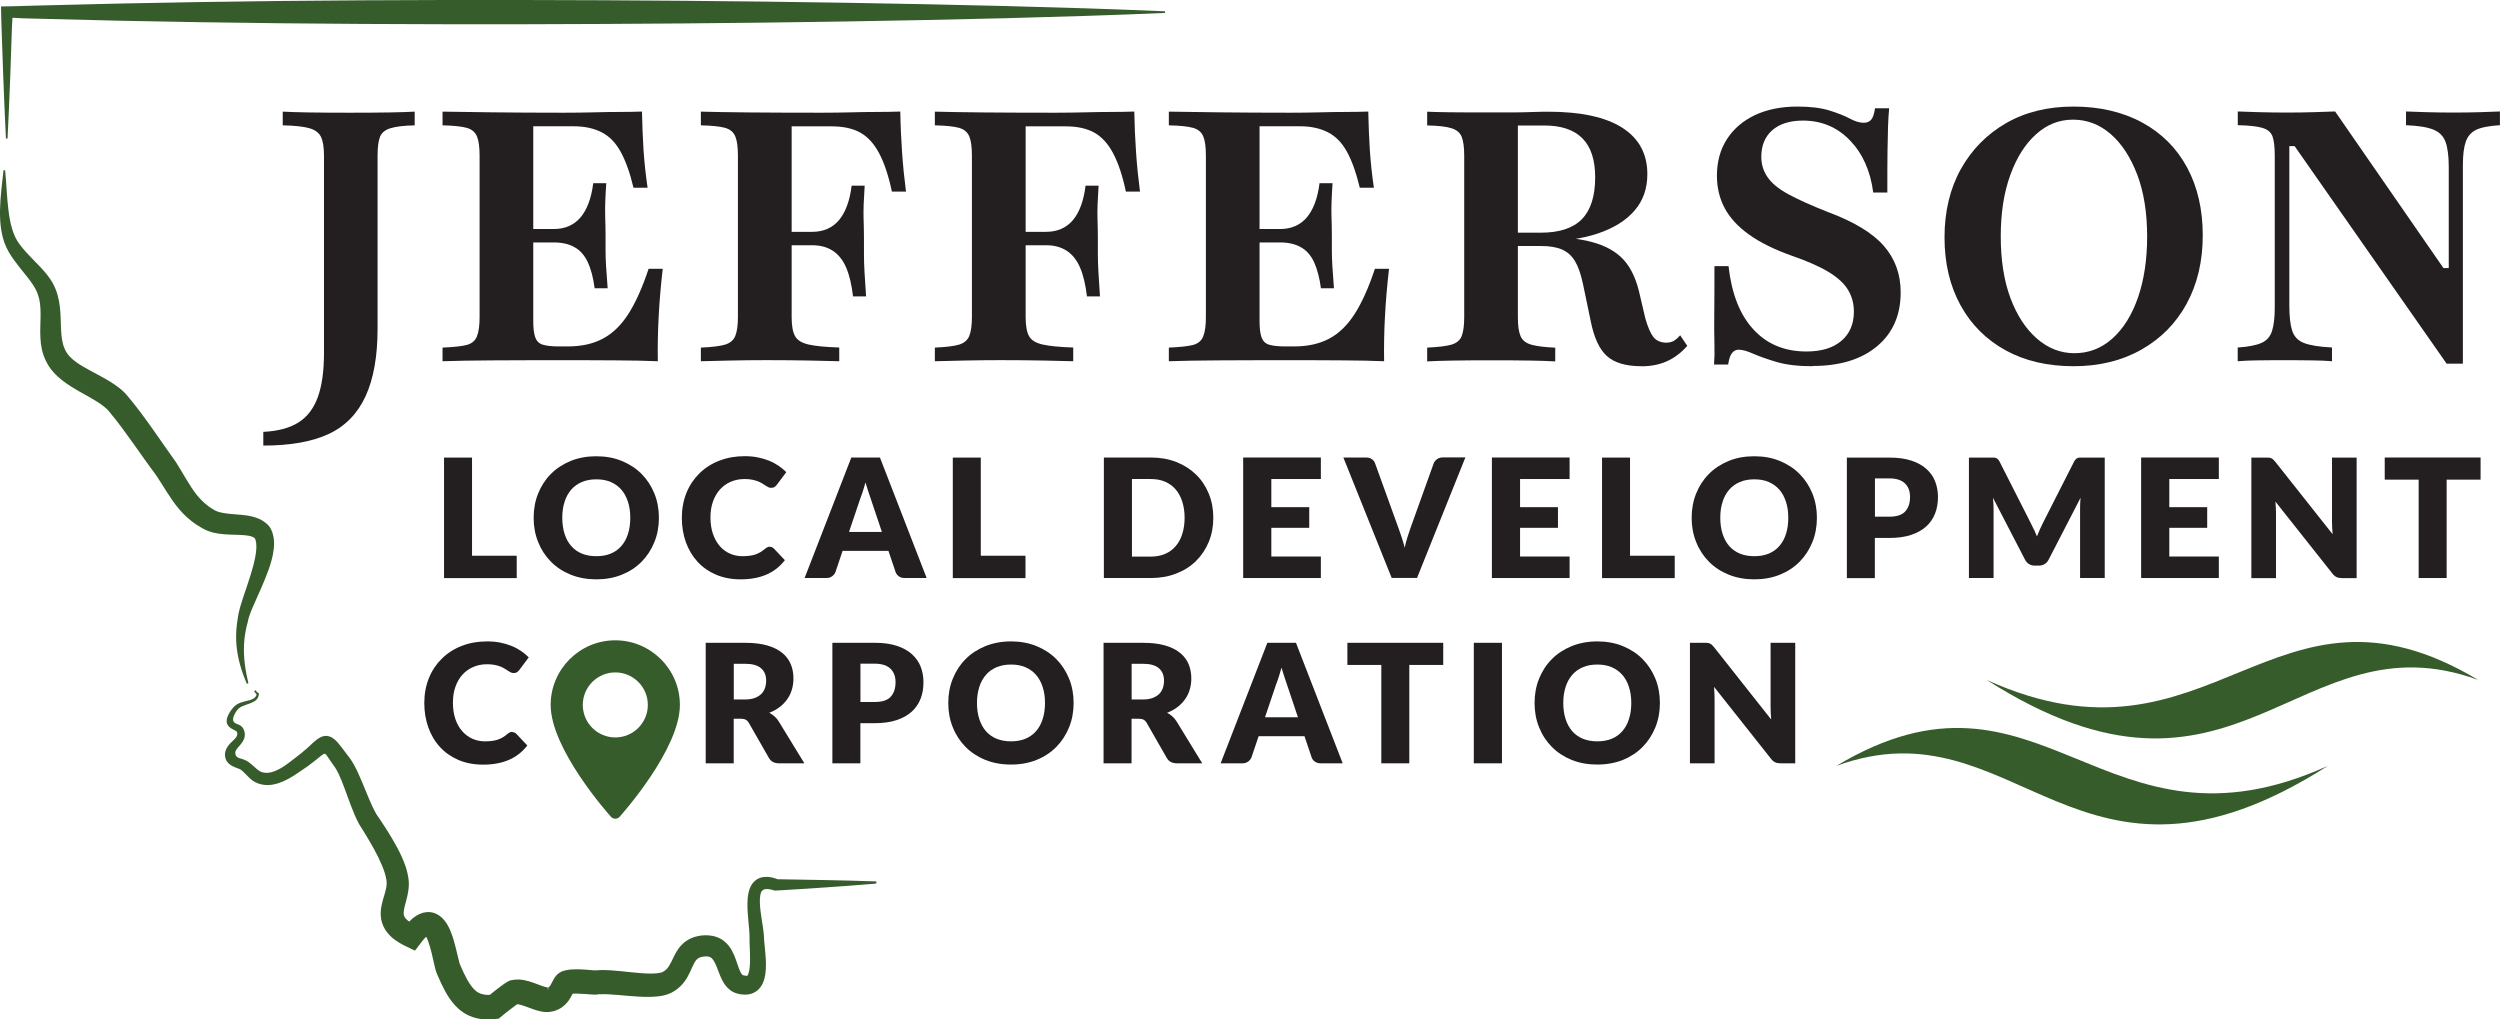 <svg width="233" height="95" viewBox="0 0 233 95" fill="none" xmlns="http://www.w3.org/2000/svg">
<g clip-path="url(#clip0_2023_45)">
<path d="M24.541 41.528V40.249C25.9 40.184 26.991 39.893 27.812 39.377C28.633 38.862 29.237 38.07 29.622 37.009C30.007 35.948 30.196 34.568 30.196 32.882V14.509C30.196 13.739 30.102 13.157 29.92 12.765C29.731 12.373 29.368 12.097 28.815 11.944C28.27 11.791 27.441 11.704 26.351 11.682V10.404C27.492 10.469 29.564 10.505 32.566 10.505C35.568 10.505 37.531 10.469 38.65 10.404V11.682C37.662 11.704 36.92 11.791 36.411 11.944C35.91 12.097 35.575 12.358 35.423 12.736C35.27 13.107 35.19 13.702 35.19 14.509V30.616C35.19 33.202 34.819 35.302 34.071 36.929C33.322 38.549 32.181 39.726 30.633 40.446C29.084 41.172 27.049 41.528 24.534 41.528H24.541Z" fill="#231F20"/>
<path d="M41.245 33.674V32.396C42.278 32.352 43.026 32.272 43.499 32.149C43.971 32.025 44.291 31.756 44.451 31.342C44.618 30.928 44.698 30.332 44.698 29.569V14.516C44.698 13.702 44.618 13.099 44.451 12.707C44.284 12.315 43.971 12.046 43.499 11.915C43.026 11.784 42.278 11.704 41.245 11.682V10.404C42.43 10.425 43.979 10.447 45.883 10.469C47.788 10.491 50.027 10.505 52.593 10.505C53.581 10.505 54.505 10.491 55.37 10.469C56.235 10.447 57.041 10.433 57.79 10.433C58.539 10.433 59.215 10.418 59.833 10.396C59.855 11.624 59.906 12.823 59.978 13.993C60.058 15.162 60.182 16.332 60.356 17.495H59.041C58.713 16.114 58.314 14.995 57.841 14.138C57.369 13.281 56.773 12.678 56.046 12.315C55.319 11.951 54.468 11.77 53.48 11.77H49.7V29.918C49.7 30.579 49.758 31.081 49.881 31.429C50.005 31.778 50.23 32.011 50.572 32.12C50.913 32.228 51.422 32.287 52.098 32.287H52.92C54.192 32.287 55.282 32.047 56.191 31.56C57.1 31.081 57.899 30.303 58.575 29.242C59.251 28.182 59.877 26.78 60.451 25.05H61.767C61.592 26.583 61.461 28.066 61.389 29.489C61.309 30.913 61.287 32.308 61.309 33.667C60.211 33.623 58.946 33.594 57.507 33.587C56.067 33.572 54.366 33.572 52.389 33.572C49.91 33.572 47.73 33.572 45.847 33.587C43.964 33.602 42.423 33.623 41.245 33.667V33.674ZM48.682 22.595V21.345H54.635V22.595H48.682ZM55.42 26.867C55.29 25.879 55.079 25.072 54.781 24.433C54.483 23.801 54.076 23.329 53.545 23.038C53.022 22.74 52.375 22.595 51.604 22.595V21.345C52.658 21.345 53.487 20.982 54.105 20.263C54.715 19.536 55.115 18.475 55.29 17.073H56.504C56.416 18.366 56.38 19.362 56.402 20.067C56.424 20.771 56.438 21.403 56.438 21.97V23.321C56.438 23.779 56.453 24.288 56.489 24.847C56.525 25.406 56.569 26.082 56.634 26.867H55.42Z" fill="#231F20"/>
<path d="M65.321 33.674V32.396C66.353 32.352 67.102 32.258 67.575 32.12C68.047 31.974 68.367 31.705 68.527 31.313C68.687 30.921 68.774 30.34 68.774 29.569V14.516C68.774 13.702 68.694 13.099 68.527 12.707C68.36 12.315 68.047 12.046 67.575 11.915C67.102 11.784 66.353 11.704 65.321 11.682V10.404C67.647 10.469 71.384 10.505 76.537 10.505C77.548 10.505 78.486 10.491 79.351 10.469C80.216 10.447 81.03 10.433 81.8 10.433C82.571 10.433 83.269 10.418 83.909 10.396C83.93 11.711 83.989 12.99 84.076 14.24C84.163 15.489 84.287 16.695 84.439 17.858H83.123C82.818 16.39 82.418 15.199 81.939 14.291C81.459 13.383 80.863 12.736 80.165 12.351C79.46 11.966 78.587 11.777 77.533 11.777H73.782V29.562C73.782 30.354 73.884 30.935 74.095 31.32C74.306 31.705 74.728 31.967 75.374 32.112C76.021 32.258 76.966 32.345 78.217 32.388V33.667C77.533 33.645 76.61 33.623 75.44 33.602C74.269 33.58 72.925 33.565 71.413 33.565C70.25 33.565 69.145 33.58 68.091 33.602C67.037 33.623 66.121 33.645 65.328 33.667L65.321 33.674ZM72.757 22.856V21.607H79.009V22.856H72.757ZM79.503 27.622C79.373 26.525 79.162 25.632 78.864 24.942C78.566 24.251 78.159 23.728 77.628 23.379C77.105 23.031 76.458 22.856 75.687 22.856V21.607C76.741 21.607 77.57 21.244 78.188 20.524C78.798 19.798 79.198 18.73 79.373 17.306H80.587C80.499 18.621 80.463 19.623 80.485 20.314C80.507 21.004 80.521 21.643 80.521 22.239V23.699C80.521 24.171 80.536 24.716 80.572 25.341C80.608 25.966 80.652 26.729 80.717 27.622H79.503Z" fill="#231F20"/>
<path d="M87.129 33.674V32.396C88.161 32.352 88.91 32.258 89.382 32.12C89.855 31.974 90.174 31.705 90.335 31.313C90.494 30.921 90.582 30.34 90.582 29.569V14.516C90.582 13.702 90.502 13.099 90.335 12.707C90.167 12.315 89.855 12.046 89.382 11.915C88.91 11.784 88.161 11.704 87.129 11.682V10.404C89.455 10.469 93.191 10.505 98.345 10.505C99.356 10.505 100.293 10.491 101.158 10.469C102.023 10.447 102.838 10.433 103.608 10.433C104.379 10.433 105.076 10.418 105.716 10.396C105.738 11.711 105.796 12.99 105.883 14.24C105.971 15.489 106.094 16.695 106.247 17.858H104.931C104.626 16.39 104.226 15.199 103.746 14.291C103.266 13.383 102.67 12.736 101.972 12.351C101.267 11.966 100.395 11.777 99.341 11.777H95.59V29.562C95.59 30.354 95.692 30.935 95.903 31.32C96.114 31.705 96.535 31.967 97.182 32.112C97.829 32.258 98.774 32.345 100.024 32.388V33.667C99.341 33.645 98.418 33.623 97.248 33.602C96.077 33.58 94.732 33.565 93.22 33.565C92.057 33.565 90.952 33.58 89.898 33.602C88.844 33.623 87.928 33.645 87.136 33.667L87.129 33.674ZM94.565 22.856V21.607H100.817V22.856H94.565ZM101.304 27.622C101.173 26.525 100.962 25.632 100.664 24.942C100.366 24.251 99.959 23.728 99.428 23.379C98.905 23.031 98.258 22.856 97.487 22.856V21.607C98.541 21.607 99.37 21.244 99.988 20.524C100.599 19.798 100.998 18.73 101.173 17.306H102.387C102.3 18.621 102.263 19.623 102.285 20.314C102.307 21.004 102.321 21.643 102.321 22.239V23.699C102.321 24.171 102.336 24.716 102.372 25.341C102.409 25.966 102.452 26.729 102.518 27.622H101.304Z" fill="#231F20"/>
<path d="M108.936 33.674V32.396C109.969 32.352 110.717 32.272 111.19 32.149C111.662 32.025 111.982 31.756 112.142 31.342C112.309 30.928 112.389 30.332 112.389 29.569V14.516C112.389 13.702 112.309 13.099 112.142 12.707C111.975 12.315 111.662 12.046 111.19 11.915C110.717 11.784 109.969 11.704 108.936 11.682V10.404C110.121 10.425 111.67 10.447 113.574 10.469C115.479 10.491 117.718 10.505 120.284 10.505C121.272 10.505 122.195 10.491 123.06 10.469C123.925 10.447 124.732 10.433 125.481 10.433C126.23 10.433 126.906 10.418 127.524 10.396C127.546 11.624 127.596 12.823 127.669 13.993C127.749 15.162 127.873 16.332 128.047 17.495H126.731C126.404 16.114 126.004 14.995 125.532 14.138C125.059 13.281 124.463 12.678 123.736 12.315C123.01 11.951 122.159 11.77 121.17 11.77H117.39V29.918C117.39 30.579 117.449 31.081 117.572 31.429C117.696 31.778 117.921 32.011 118.263 32.12C118.604 32.228 119.113 32.287 119.789 32.287H120.611C121.883 32.287 122.973 32.047 123.882 31.56C124.791 31.081 125.59 30.303 126.266 29.242C126.942 28.182 127.567 26.78 128.142 25.05H129.457C129.283 26.583 129.152 28.066 129.079 29.489C128.999 30.913 128.978 32.308 128.999 33.667C127.902 33.623 126.637 33.594 125.198 33.587C123.758 33.572 122.057 33.572 120.08 33.572C117.601 33.572 115.421 33.572 113.538 33.587C111.655 33.602 110.114 33.623 108.936 33.667V33.674ZM116.373 22.595V21.345H122.326V22.595H116.373ZM123.111 26.867C122.981 25.879 122.762 25.072 122.472 24.433C122.174 23.801 121.767 23.329 121.236 23.038C120.713 22.74 120.066 22.595 119.295 22.595V21.345C120.349 21.345 121.178 20.982 121.796 20.263C122.406 19.536 122.806 18.475 122.98 17.073H124.194C124.107 18.366 124.071 19.362 124.093 20.067C124.115 20.771 124.129 21.403 124.129 21.97V23.321C124.129 23.779 124.144 24.288 124.18 24.847C124.216 25.406 124.26 26.082 124.325 26.867H123.111Z" fill="#231F20"/>
<path d="M133.012 33.674V32.396C134.044 32.352 134.8 32.258 135.28 32.12C135.76 31.974 136.08 31.706 136.232 31.313C136.385 30.921 136.465 30.34 136.465 29.57V14.516C136.465 13.724 136.385 13.143 136.232 12.758C136.08 12.373 135.76 12.104 135.28 11.951C134.8 11.799 134.044 11.712 133.012 11.69V10.411C133.405 10.433 134.081 10.447 135.033 10.462C135.985 10.476 137.112 10.476 138.406 10.476H140.427C141.03 10.476 141.568 10.476 142.04 10.462C142.513 10.455 142.934 10.44 143.305 10.426C143.676 10.411 144.01 10.411 144.294 10.411C147.34 10.411 149.644 10.912 151.2 11.908C152.755 12.903 153.533 14.349 153.533 16.231C153.533 17.567 153.14 18.694 152.348 19.616C151.556 20.539 150.422 21.251 148.946 21.752C147.463 22.253 145.682 22.508 143.603 22.508H139.227V21.687H143.603C145.333 21.687 146.613 21.265 147.434 20.423C148.256 19.58 148.67 18.279 148.67 16.528C148.67 14.908 148.277 13.695 147.485 12.896C146.693 12.097 145.508 11.697 143.93 11.697H141.466V29.577C141.466 30.347 141.546 30.928 141.713 31.32C141.88 31.713 142.215 31.982 142.731 32.127C143.247 32.272 143.989 32.359 144.948 32.403V33.682C143.872 33.616 141.91 33.58 139.06 33.58C136.21 33.58 134.102 33.616 133.005 33.682L133.012 33.674ZM152.981 34.132C151.534 34.132 150.458 33.812 149.76 33.18C149.055 32.548 148.554 31.451 148.248 29.896L147.521 26.409C147.325 25.508 147.078 24.818 146.78 24.324C146.482 23.83 146.082 23.474 145.58 23.256C145.079 23.038 144.432 22.929 143.64 22.929H139.496V22.043H143.276C145.428 22.043 147.136 22.217 148.408 22.566C149.68 22.915 150.662 23.474 151.352 24.244C152.043 25.014 152.544 26.119 152.85 27.564L153.344 29.671C153.584 30.507 153.838 31.088 154.1 31.415C154.362 31.742 154.747 31.916 155.249 31.938C155.532 31.938 155.772 31.887 155.954 31.793C156.143 31.691 156.353 31.517 156.593 31.248L157.255 32.236C156.666 32.897 156.019 33.377 155.328 33.682C154.638 33.987 153.853 34.139 152.981 34.139V34.132Z" fill="#231F20"/>
<path d="M168.929 34.132C167.592 34.132 166.479 34.001 165.593 33.74C164.706 33.478 163.979 33.217 163.405 32.97C162.838 32.715 162.387 32.592 162.053 32.592C161.791 32.592 161.573 32.701 161.413 32.919C161.246 33.137 161.137 33.486 161.064 33.972H159.748C159.792 33.406 159.806 32.759 159.785 32.032C159.763 31.306 159.755 30.369 159.77 29.206C159.785 28.044 159.785 26.576 159.785 24.803H161.1C161.384 27.368 162.154 29.337 163.419 30.703C164.677 32.076 166.327 32.759 168.369 32.759C169.751 32.759 170.834 32.432 171.612 31.771C172.389 31.11 172.782 30.202 172.782 29.039C172.782 28.291 172.6 27.622 172.237 27.019C171.873 26.416 171.27 25.857 170.412 25.341C169.554 24.825 168.428 24.331 167.025 23.845C165.36 23.256 164.015 22.588 162.998 21.854C161.98 21.12 161.224 20.306 160.744 19.405C160.264 18.505 160.017 17.502 160.017 16.383C160.017 15.068 160.33 13.928 160.955 12.961C161.58 11.995 162.452 11.254 163.572 10.723C164.691 10.2 166.007 9.932 167.519 9.932C168.726 9.932 169.714 10.055 170.492 10.295C171.27 10.535 171.91 10.789 172.397 11.05C172.891 11.312 173.32 11.443 173.698 11.443C174.003 11.443 174.243 11.341 174.403 11.145C174.563 10.949 174.679 10.6 174.752 10.091H176.068C176.024 10.571 175.988 11.13 175.966 11.748C175.944 12.373 175.929 13.172 175.915 14.146C175.9 15.119 175.9 16.383 175.9 17.945H174.585C174.323 15.925 173.596 14.305 172.411 13.078C171.226 11.85 169.765 11.239 168.035 11.239C166.807 11.239 165.854 11.544 165.171 12.14C164.488 12.743 164.153 13.572 164.153 14.625C164.153 15.308 164.342 15.933 164.728 16.499C165.113 17.066 165.753 17.604 166.654 18.09C167.555 18.584 168.784 19.137 170.339 19.754C172.775 20.655 174.519 21.709 175.566 22.907C176.62 24.113 177.143 25.559 177.143 27.245C177.143 29.373 176.409 31.044 174.941 32.272C173.472 33.5 171.466 34.11 168.922 34.11L168.929 34.132Z" fill="#231F20"/>
<path d="M193.267 34.132C190.831 34.132 188.716 33.638 186.921 32.65C185.125 31.662 183.722 30.267 182.726 28.458C181.73 26.649 181.229 24.542 181.229 22.13C181.229 19.718 181.738 17.575 182.755 15.751C183.773 13.935 185.176 12.511 186.964 11.479C188.752 10.447 190.853 9.932 193.259 9.932C195.665 9.932 197.817 10.426 199.642 11.414C201.459 12.402 202.862 13.797 203.836 15.606C204.81 17.415 205.297 19.522 205.297 21.934C205.297 24.346 204.795 26.467 203.8 28.298C202.804 30.129 201.393 31.56 199.576 32.585C197.759 33.616 195.651 34.132 193.259 34.132H193.267ZM193.339 32.919C194.677 32.919 195.854 32.461 196.872 31.553C197.89 30.645 198.689 29.373 199.256 27.739C199.823 26.104 200.114 24.208 200.114 22.035C200.114 19.863 199.809 17.902 199.191 16.281C198.573 14.661 197.752 13.397 196.727 12.504C195.694 11.603 194.524 11.152 193.208 11.152C191.893 11.152 190.766 11.61 189.755 12.518C188.745 13.426 187.945 14.69 187.357 16.318C186.768 17.938 186.47 19.849 186.47 22.035C186.47 24.222 186.768 26.162 187.371 27.775C187.975 29.388 188.796 30.645 189.835 31.553C190.875 32.461 192.045 32.919 193.339 32.919Z" fill="#231F20"/>
<path d="M228.035 33.907L213.86 13.622H213.366V28.48C213.366 29.489 213.453 30.267 213.628 30.812C213.802 31.357 214.165 31.742 214.711 31.96C215.256 32.178 216.135 32.323 217.342 32.388V33.667C216.862 33.623 216.215 33.594 215.416 33.587C214.616 33.572 213.766 33.572 212.864 33.572C211.963 33.572 211.105 33.572 210.349 33.587C209.593 33.602 208.997 33.623 208.554 33.667V32.388C209.542 32.323 210.284 32.178 210.771 31.96C211.265 31.742 211.592 31.364 211.759 30.826C211.927 30.289 212.007 29.562 212.007 28.639V14.501C212.007 13.688 211.934 13.092 211.796 12.707C211.65 12.322 211.338 12.06 210.843 11.915C210.349 11.77 209.586 11.69 208.561 11.668V10.389C209.041 10.411 209.695 10.433 210.516 10.454C211.338 10.476 212.225 10.491 213.162 10.491C214.042 10.491 214.863 10.476 215.627 10.454C216.397 10.433 217.066 10.411 217.633 10.389L227.73 24.985H228.224V15.584C228.224 14.552 228.122 13.768 227.926 13.23C227.73 12.692 227.352 12.307 226.792 12.082C226.232 11.85 225.382 11.719 224.241 11.668V10.389C224.699 10.411 225.331 10.433 226.131 10.454C226.93 10.476 227.781 10.491 228.682 10.491C229.583 10.491 230.412 10.476 231.168 10.454C231.924 10.433 232.535 10.411 232.993 10.389V11.668C231.961 11.733 231.219 11.879 230.754 12.111C230.296 12.344 229.976 12.714 229.802 13.23C229.627 13.746 229.54 14.472 229.54 15.417V33.892H228.028L228.035 33.907Z" fill="#231F20"/>
<path d="M43.993 51.794H48.158V53.879H41.384V42.647H43.993V51.801V51.794Z" fill="#231F20"/>
<path d="M61.41 48.256C61.41 49.069 61.272 49.825 60.989 50.522C60.705 51.22 60.313 51.83 59.804 52.346C59.295 52.862 58.684 53.269 57.965 53.559C57.245 53.85 56.453 53.995 55.58 53.995C54.708 53.995 53.908 53.85 53.189 53.559C52.469 53.269 51.851 52.862 51.342 52.346C50.834 51.83 50.434 51.22 50.157 50.522C49.874 49.825 49.736 49.069 49.736 48.256C49.736 47.442 49.874 46.686 50.157 45.989C50.441 45.291 50.834 44.681 51.342 44.173C51.851 43.657 52.469 43.257 53.189 42.959C53.908 42.669 54.708 42.523 55.58 42.523C56.453 42.523 57.252 42.669 57.965 42.967C58.684 43.264 59.295 43.664 59.804 44.18C60.313 44.696 60.705 45.299 60.989 45.996C61.272 46.694 61.41 47.449 61.41 48.256ZM58.742 48.256C58.742 47.703 58.67 47.202 58.524 46.759C58.379 46.316 58.175 45.938 57.907 45.633C57.638 45.328 57.303 45.088 56.918 44.921C56.533 44.754 56.082 44.674 55.58 44.674C55.079 44.674 54.628 44.754 54.236 44.921C53.843 45.088 53.509 45.321 53.24 45.633C52.971 45.945 52.76 46.316 52.622 46.759C52.476 47.202 52.404 47.703 52.404 48.256C52.404 48.808 52.476 49.316 52.622 49.767C52.767 50.217 52.971 50.588 53.24 50.893C53.509 51.198 53.843 51.438 54.236 51.598C54.628 51.758 55.079 51.837 55.58 51.837C56.082 51.837 56.525 51.758 56.918 51.598C57.31 51.438 57.638 51.198 57.907 50.893C58.175 50.588 58.386 50.21 58.524 49.767C58.67 49.324 58.742 48.822 58.742 48.256Z" fill="#231F20"/>
<path d="M71.762 50.966C71.82 50.966 71.885 50.98 71.943 51.002C72.001 51.024 72.067 51.067 72.118 51.118L73.15 52.208C72.699 52.796 72.132 53.247 71.449 53.545C70.766 53.843 69.959 53.995 69.028 53.995C68.178 53.995 67.407 53.85 66.731 53.559C66.055 53.269 65.481 52.869 65.009 52.353C64.536 51.837 64.18 51.234 63.925 50.537C63.671 49.832 63.547 49.077 63.547 48.248C63.547 47.42 63.693 46.643 63.976 45.938C64.26 45.233 64.667 44.63 65.183 44.122C65.699 43.613 66.317 43.214 67.037 42.938C67.756 42.654 68.549 42.516 69.421 42.516C69.843 42.516 70.242 42.552 70.613 42.625C70.984 42.698 71.333 42.8 71.66 42.93C71.987 43.061 72.285 43.221 72.554 43.403C72.823 43.584 73.07 43.788 73.281 44.005L72.401 45.182C72.343 45.255 72.278 45.321 72.198 45.379C72.118 45.437 72.016 45.466 71.871 45.466C71.776 45.466 71.689 45.444 71.609 45.408C71.529 45.364 71.442 45.313 71.347 45.255C71.253 45.197 71.151 45.132 71.042 45.059C70.933 44.986 70.802 44.928 70.65 44.863C70.497 44.805 70.322 44.754 70.119 44.71C69.915 44.667 69.675 44.645 69.406 44.645C68.934 44.645 68.498 44.732 68.112 44.899C67.72 45.066 67.386 45.306 67.102 45.618C66.819 45.931 66.6 46.309 66.448 46.745C66.288 47.188 66.215 47.682 66.215 48.234C66.215 48.786 66.295 49.324 66.448 49.767C66.608 50.217 66.819 50.588 67.088 50.9C67.356 51.213 67.669 51.438 68.032 51.598C68.396 51.758 68.781 51.837 69.188 51.837C69.428 51.837 69.639 51.823 69.835 51.801C70.032 51.779 70.213 51.736 70.38 51.685C70.548 51.627 70.708 51.554 70.86 51.467C71.013 51.38 71.166 51.263 71.318 51.133C71.384 51.082 71.449 51.038 71.522 51.002C71.594 50.966 71.667 50.951 71.747 50.951L71.762 50.966Z" fill="#231F20"/>
<path d="M86.351 53.872H84.33C84.105 53.872 83.916 53.821 83.77 53.712C83.625 53.603 83.523 53.472 83.465 53.305L82.804 51.343H78.529L77.868 53.305C77.817 53.45 77.715 53.581 77.57 53.697C77.417 53.814 77.235 53.872 77.025 53.872H74.989L79.343 42.64H82.011L86.365 53.872H86.351ZM79.125 49.578H82.193L81.161 46.505C81.095 46.309 81.015 46.076 80.928 45.815C80.841 45.553 80.746 45.262 80.659 44.957C80.579 45.27 80.492 45.56 80.405 45.829C80.317 46.098 80.237 46.33 80.158 46.526L79.125 49.585V49.578Z" fill="#231F20"/>
<path d="M91.41 51.794H95.576V53.879H88.801V42.647H91.41V51.801V51.794Z" fill="#231F20"/>
<path d="M113.08 48.256C113.08 49.069 112.942 49.818 112.658 50.501C112.375 51.184 111.982 51.779 111.473 52.281C110.965 52.782 110.354 53.174 109.634 53.45C108.915 53.734 108.122 53.872 107.25 53.872H102.881V42.64H107.25C108.122 42.64 108.922 42.778 109.634 43.061C110.354 43.344 110.965 43.737 111.473 44.231C111.982 44.725 112.375 45.321 112.658 46.011C112.942 46.701 113.08 47.442 113.08 48.248V48.256ZM110.405 48.256C110.405 47.703 110.332 47.202 110.187 46.752C110.041 46.301 109.838 45.923 109.569 45.611C109.3 45.299 108.965 45.059 108.58 44.892C108.188 44.725 107.744 44.645 107.243 44.645H105.498V51.874H107.243C107.744 51.874 108.188 51.794 108.58 51.627C108.973 51.46 109.3 51.22 109.569 50.907C109.838 50.595 110.049 50.217 110.187 49.767C110.332 49.316 110.405 48.815 110.405 48.256Z" fill="#231F20"/>
<path d="M123.104 42.64V44.645H118.488V47.268H122.021V49.193H118.488V51.867H123.104V53.872H115.864V42.64H123.104Z" fill="#231F20"/>
<path d="M125.205 42.64H127.306C127.531 42.64 127.72 42.69 127.858 42.792C128.004 42.894 128.105 43.032 128.163 43.199L130.337 49.215C130.431 49.476 130.533 49.76 130.635 50.072C130.737 50.377 130.831 50.704 130.918 51.045C130.991 50.704 131.071 50.384 131.173 50.072C131.267 49.767 131.362 49.476 131.456 49.215L133.615 43.199C133.666 43.054 133.768 42.923 133.913 42.807C134.066 42.69 134.248 42.632 134.459 42.632H136.574L132.067 53.864H129.705L125.198 42.632L125.205 42.64Z" fill="#231F20"/>
<path d="M146.286 42.64V44.645H141.67V47.268H145.202V49.193H141.67V51.867H146.286V53.872H139.045V42.64H146.286Z" fill="#231F20"/>
<path d="M151.919 51.794H156.084V53.879H149.31V42.647H151.919V51.801V51.794Z" fill="#231F20"/>
<path d="M169.336 48.256C169.336 49.069 169.198 49.825 168.915 50.522C168.631 51.22 168.239 51.83 167.73 52.346C167.221 52.862 166.61 53.269 165.891 53.559C165.171 53.85 164.379 53.995 163.506 53.995C162.634 53.995 161.834 53.85 161.115 53.559C160.395 53.269 159.777 52.862 159.268 52.346C158.76 51.83 158.36 51.22 158.084 50.522C157.8 49.825 157.662 49.069 157.662 48.256C157.662 47.442 157.8 46.686 158.084 45.989C158.367 45.291 158.76 44.681 159.268 44.173C159.777 43.657 160.395 43.257 161.115 42.959C161.834 42.661 162.634 42.523 163.506 42.523C164.379 42.523 165.178 42.669 165.891 42.967C166.61 43.264 167.221 43.664 167.73 44.18C168.239 44.696 168.631 45.299 168.915 45.996C169.198 46.694 169.336 47.449 169.336 48.256ZM166.668 48.256C166.668 47.703 166.596 47.202 166.45 46.759C166.305 46.316 166.101 45.938 165.833 45.633C165.564 45.328 165.229 45.088 164.844 44.921C164.459 44.754 164.008 44.674 163.506 44.674C163.005 44.674 162.554 44.754 162.162 44.921C161.769 45.088 161.435 45.321 161.166 45.633C160.897 45.938 160.686 46.316 160.548 46.759C160.402 47.202 160.33 47.703 160.33 48.256C160.33 48.808 160.402 49.316 160.548 49.767C160.693 50.21 160.897 50.588 161.166 50.893C161.435 51.198 161.769 51.438 162.162 51.598C162.554 51.758 163.005 51.837 163.506 51.837C164.008 51.837 164.451 51.758 164.844 51.598C165.236 51.438 165.564 51.198 165.833 50.893C166.101 50.588 166.312 50.21 166.45 49.767C166.596 49.324 166.668 48.822 166.668 48.256Z" fill="#231F20"/>
<path d="M174.737 50.123V53.879H172.128V42.647H176.097C176.889 42.647 177.572 42.741 178.139 42.93C178.706 43.119 179.179 43.373 179.542 43.708C179.913 44.035 180.182 44.427 180.356 44.87C180.531 45.321 180.618 45.8 180.618 46.323C180.618 46.883 180.531 47.398 180.349 47.863C180.167 48.328 179.891 48.735 179.52 49.069C179.15 49.404 178.677 49.665 178.11 49.854C177.543 50.043 176.867 50.137 176.089 50.137H174.73L174.737 50.123ZM174.737 48.154H176.097C176.773 48.154 177.267 47.994 177.565 47.667C177.863 47.34 178.016 46.89 178.016 46.309C178.016 46.054 177.979 45.815 177.899 45.604C177.819 45.393 177.703 45.212 177.55 45.059C177.391 44.907 177.194 44.79 176.954 44.71C176.714 44.63 176.431 44.587 176.104 44.587H174.745V48.147L174.737 48.154Z" fill="#231F20"/>
<path d="M189.566 49.346C189.661 49.556 189.755 49.774 189.843 49.992C189.93 49.767 190.024 49.549 190.119 49.331C190.213 49.12 190.315 48.91 190.417 48.706L193.303 43.025C193.354 42.93 193.405 42.85 193.463 42.8C193.514 42.749 193.579 42.705 193.645 42.683C193.71 42.654 193.79 42.647 193.87 42.647H196.16V53.872H193.863V47.413C193.863 47.101 193.877 46.759 193.906 46.396L190.926 52.172C190.831 52.353 190.708 52.491 190.548 52.578C190.388 52.673 190.213 52.717 190.01 52.717H189.654C189.45 52.717 189.276 52.673 189.116 52.578C188.956 52.484 188.832 52.353 188.738 52.172L185.743 46.389C185.765 46.57 185.779 46.745 185.786 46.926C185.794 47.1 185.801 47.268 185.801 47.413V53.872H183.504V42.647H185.794C185.881 42.647 185.954 42.661 186.019 42.683C186.085 42.712 186.15 42.749 186.201 42.8C186.252 42.85 186.31 42.93 186.361 43.025L189.254 48.728C189.356 48.924 189.457 49.128 189.552 49.338L189.566 49.346Z" fill="#231F20"/>
<path d="M206.795 42.64V44.645H202.179V47.268H205.711V49.193H202.179V51.867H206.795V53.872H199.554V42.64H206.795Z" fill="#231F20"/>
<path d="M211.476 42.654C211.556 42.661 211.621 42.683 211.687 42.712C211.752 42.741 211.81 42.778 211.861 42.829C211.919 42.88 211.985 42.952 212.057 43.039L217.4 49.789C217.378 49.571 217.364 49.36 217.357 49.164C217.349 48.96 217.342 48.772 217.342 48.59V42.647H219.639V53.879H218.28C218.076 53.879 217.909 53.85 217.771 53.785C217.633 53.719 217.495 53.61 217.371 53.443L212.072 46.752C212.086 46.948 212.101 47.137 212.108 47.326C212.116 47.515 212.123 47.689 212.123 47.856V53.879H209.826V42.647H211.2C211.316 42.647 211.41 42.647 211.483 42.661L211.476 42.654Z" fill="#231F20"/>
<path d="M231.19 42.64V44.703H228.028V53.872H225.418V44.703H222.256V42.64H231.19Z" fill="#231F20"/>
<path d="M47.759 68.235C47.824 68.235 47.882 68.25 47.94 68.271C47.999 68.293 48.064 68.337 48.115 68.388L49.147 69.477C48.696 70.066 48.129 70.516 47.446 70.814C46.763 71.112 45.956 71.265 45.026 71.265C44.175 71.265 43.404 71.119 42.728 70.829C42.052 70.538 41.478 70.138 41.006 69.623C40.533 69.114 40.177 68.504 39.922 67.799C39.668 67.094 39.544 66.339 39.544 65.511C39.544 64.682 39.69 63.905 39.973 63.2C40.257 62.495 40.664 61.892 41.18 61.384C41.696 60.875 42.314 60.476 43.034 60.2C43.753 59.916 44.546 59.778 45.418 59.778C45.84 59.778 46.239 59.815 46.61 59.887C46.981 59.96 47.33 60.062 47.657 60.192C47.984 60.323 48.282 60.483 48.551 60.665C48.82 60.846 49.067 61.05 49.278 61.268L48.398 62.445C48.34 62.517 48.275 62.583 48.195 62.641C48.115 62.699 48.013 62.728 47.868 62.728C47.773 62.728 47.686 62.706 47.606 62.67C47.526 62.634 47.439 62.575 47.344 62.517C47.25 62.459 47.148 62.394 47.039 62.321C46.93 62.248 46.799 62.19 46.647 62.125C46.494 62.06 46.319 62.016 46.116 61.972C45.912 61.929 45.672 61.907 45.404 61.907C44.931 61.907 44.495 61.994 44.11 62.161C43.717 62.328 43.383 62.568 43.099 62.881C42.816 63.193 42.598 63.571 42.445 64.007C42.285 64.45 42.212 64.944 42.212 65.496C42.212 66.048 42.292 66.586 42.445 67.029C42.605 67.48 42.816 67.85 43.085 68.155C43.354 68.46 43.673 68.693 44.03 68.853C44.386 69.012 44.778 69.092 45.185 69.092C45.425 69.092 45.636 69.078 45.832 69.056C46.029 69.034 46.21 68.991 46.378 68.94C46.545 68.882 46.705 68.809 46.857 68.722C47.01 68.635 47.163 68.518 47.315 68.388C47.373 68.337 47.446 68.293 47.519 68.257C47.592 68.221 47.664 68.206 47.744 68.206L47.759 68.235Z" fill="#231F20"/>
<path d="M68.382 66.986V71.141H65.772V59.909H69.428C70.242 59.909 70.933 59.989 71.507 60.156C72.082 60.323 72.547 60.556 72.91 60.854C73.274 61.151 73.535 61.508 73.703 61.907C73.87 62.314 73.95 62.757 73.95 63.237C73.95 63.6 73.899 63.949 73.804 64.268C73.71 64.595 73.564 64.893 73.368 65.169C73.172 65.445 72.939 65.692 72.656 65.903C72.372 66.121 72.052 66.295 71.689 66.433C71.863 66.52 72.031 66.629 72.176 66.76C72.329 66.891 72.46 67.044 72.576 67.233L74.967 71.141H72.605C72.169 71.141 71.856 70.974 71.667 70.647L69.799 67.385C69.719 67.24 69.617 67.138 69.508 67.08C69.399 67.022 69.239 66.986 69.043 66.986H68.382ZM68.382 65.191H69.428C69.784 65.191 70.082 65.147 70.337 65.053C70.584 64.966 70.788 64.835 70.948 64.682C71.107 64.53 71.224 64.334 71.296 64.123C71.369 63.912 71.406 63.68 71.406 63.433C71.406 62.939 71.246 62.554 70.926 62.278C70.606 62.002 70.104 61.864 69.436 61.864H68.389V65.198L68.382 65.191Z" fill="#231F20"/>
<path d="M80.187 67.385V71.141H77.577V59.909H81.546C82.338 59.909 83.022 60.004 83.589 60.193C84.156 60.381 84.628 60.636 84.992 60.97C85.355 61.304 85.631 61.689 85.806 62.132C85.98 62.583 86.067 63.062 86.067 63.585C86.067 64.145 85.98 64.661 85.799 65.126C85.617 65.591 85.341 65.997 84.97 66.332C84.599 66.666 84.127 66.927 83.56 67.116C82.993 67.305 82.317 67.4 81.539 67.4H80.179L80.187 67.385ZM80.187 65.424H81.546C82.222 65.424 82.716 65.264 83.014 64.937C83.312 64.61 83.465 64.159 83.465 63.578C83.465 63.324 83.429 63.084 83.349 62.873C83.269 62.663 83.153 62.481 83 62.328C82.84 62.176 82.644 62.06 82.404 61.98C82.164 61.9 81.88 61.856 81.553 61.856H80.194V65.416L80.187 65.424Z" fill="#231F20"/>
<path d="M100.061 65.518C100.061 66.332 99.923 67.087 99.639 67.785C99.356 68.482 98.963 69.092 98.454 69.608C97.945 70.124 97.335 70.531 96.615 70.822C95.895 71.112 95.103 71.257 94.224 71.257C93.344 71.257 92.552 71.112 91.832 70.822C91.112 70.531 90.494 70.124 89.986 69.608C89.477 69.092 89.077 68.482 88.801 67.785C88.517 67.087 88.379 66.332 88.379 65.518C88.379 64.704 88.517 63.949 88.801 63.251C89.084 62.554 89.477 61.943 89.986 61.435C90.494 60.919 91.112 60.519 91.832 60.221C92.552 59.931 93.351 59.778 94.224 59.778C95.096 59.778 95.895 59.924 96.615 60.221C97.335 60.519 97.945 60.919 98.454 61.435C98.963 61.951 99.356 62.554 99.639 63.251C99.923 63.949 100.061 64.704 100.061 65.511V65.518ZM97.393 65.518C97.393 64.966 97.32 64.464 97.175 64.021C97.029 63.578 96.826 63.2 96.557 62.895C96.288 62.59 95.954 62.35 95.568 62.183C95.176 62.016 94.732 61.936 94.231 61.936C93.729 61.936 93.278 62.016 92.886 62.183C92.493 62.35 92.159 62.583 91.89 62.895C91.621 63.208 91.41 63.578 91.272 64.021C91.127 64.464 91.054 64.966 91.054 65.518C91.054 66.07 91.127 66.579 91.272 67.022C91.418 67.465 91.621 67.843 91.89 68.148C92.159 68.453 92.493 68.693 92.886 68.853C93.278 69.012 93.729 69.092 94.231 69.092C94.732 69.092 95.176 69.012 95.568 68.853C95.961 68.693 96.288 68.453 96.557 68.148C96.826 67.843 97.037 67.465 97.175 67.022C97.32 66.579 97.393 66.077 97.393 65.518Z" fill="#231F20"/>
<path d="M105.462 66.986V71.141H102.852V59.909H106.508C107.323 59.909 108.013 59.989 108.587 60.156C109.162 60.323 109.627 60.556 109.99 60.854C110.354 61.151 110.616 61.508 110.783 61.907C110.95 62.314 111.03 62.757 111.03 63.237C111.03 63.6 110.979 63.949 110.885 64.268C110.79 64.595 110.645 64.893 110.448 65.169C110.252 65.445 110.019 65.692 109.736 65.903C109.452 66.121 109.133 66.295 108.769 66.433C108.944 66.52 109.111 66.629 109.256 66.76C109.409 66.891 109.54 67.044 109.656 67.233L112.048 71.141H109.685C109.249 71.141 108.936 70.974 108.747 70.647L106.879 67.385C106.799 67.24 106.697 67.138 106.588 67.08C106.479 67.022 106.319 66.986 106.123 66.986H105.462ZM105.462 65.191H106.508C106.865 65.191 107.163 65.147 107.417 65.053C107.664 64.966 107.868 64.835 108.028 64.682C108.188 64.53 108.304 64.334 108.377 64.123C108.449 63.912 108.486 63.68 108.486 63.433C108.486 62.939 108.326 62.554 108.006 62.278C107.686 62.002 107.184 61.864 106.516 61.864H105.469V65.198L105.462 65.191Z" fill="#231F20"/>
<path d="M125.125 71.141H123.104C122.879 71.141 122.69 71.09 122.544 70.981C122.399 70.88 122.297 70.742 122.239 70.575L121.578 68.613H117.303L116.642 70.575C116.591 70.72 116.489 70.851 116.344 70.967C116.191 71.083 116.009 71.141 115.799 71.141H113.763L118.117 59.909H120.785L125.139 71.141H125.125ZM117.899 66.847H120.967L119.935 63.767C119.869 63.571 119.789 63.338 119.702 63.077C119.615 62.815 119.52 62.525 119.433 62.219C119.353 62.532 119.266 62.822 119.179 63.091C119.091 63.36 119.012 63.593 118.932 63.789L117.899 66.847Z" fill="#231F20"/>
<path d="M134.509 59.909V61.972H131.347V71.141H128.738V61.972H125.576V59.909H134.509Z" fill="#231F20"/>
<path d="M139.983 71.141H137.359V59.909H139.983V71.141Z" fill="#231F20"/>
<path d="M154.703 65.518C154.703 66.332 154.565 67.087 154.282 67.785C153.998 68.482 153.606 69.092 153.097 69.608C152.588 70.124 151.977 70.531 151.258 70.822C150.538 71.112 149.746 71.257 148.866 71.257C147.987 71.257 147.194 71.112 146.475 70.822C145.755 70.531 145.137 70.124 144.628 69.608C144.119 69.092 143.72 68.482 143.443 67.785C143.16 67.087 143.022 66.332 143.022 65.518C143.022 64.704 143.16 63.949 143.443 63.251C143.727 62.554 144.119 61.943 144.628 61.435C145.137 60.919 145.755 60.519 146.475 60.221C147.194 59.931 147.994 59.778 148.866 59.778C149.738 59.778 150.538 59.924 151.258 60.221C151.977 60.519 152.588 60.919 153.097 61.435C153.606 61.951 153.998 62.554 154.282 63.251C154.565 63.949 154.703 64.704 154.703 65.511V65.518ZM152.036 65.518C152.036 64.966 151.963 64.464 151.817 64.021C151.672 63.578 151.469 63.2 151.2 62.895C150.931 62.59 150.596 62.35 150.211 62.183C149.818 62.016 149.375 61.936 148.873 61.936C148.372 61.936 147.921 62.016 147.529 62.183C147.136 62.35 146.802 62.583 146.533 62.895C146.264 63.208 146.053 63.578 145.915 64.021C145.769 64.464 145.697 64.966 145.697 65.518C145.697 66.07 145.769 66.579 145.915 67.022C146.06 67.465 146.264 67.843 146.533 68.148C146.802 68.453 147.136 68.693 147.529 68.853C147.921 69.012 148.372 69.092 148.873 69.092C149.375 69.092 149.818 69.012 150.211 68.853C150.603 68.693 150.931 68.453 151.2 68.148C151.469 67.843 151.679 67.465 151.817 67.022C151.963 66.579 152.036 66.077 152.036 65.518Z" fill="#231F20"/>
<path d="M159.159 59.924C159.239 59.931 159.305 59.953 159.37 59.982C159.436 60.011 159.494 60.047 159.545 60.098C159.596 60.149 159.668 60.222 159.741 60.309L165.076 67.058C165.055 66.84 165.04 66.629 165.033 66.426C165.026 66.223 165.018 66.034 165.018 65.852V59.909H167.315V71.141H165.956C165.753 71.141 165.585 71.112 165.447 71.047C165.309 70.981 165.171 70.872 165.047 70.705L159.748 64.014C159.763 64.21 159.777 64.399 159.785 64.588C159.792 64.777 159.799 64.951 159.799 65.118V71.141H157.502V59.909H158.876C158.992 59.909 159.087 59.909 159.159 59.924Z" fill="#231F20"/>
<path d="M0.552 12.918C0.458 10.956 0.371 8.987 0.298 7.026L0.196 4.076L0.145 2.601L0.131 2.216L0.116 1.686L0.094 0.603L1.25 0.581L1.817 0.567L2.217 0.552L3.802 0.509C8.788 0.371 13.782 0.269 18.769 0.189C28.75 0.029 38.73 -0.014 48.711 0C58.692 0.015 68.672 0.095 78.646 0.254C83.632 0.334 88.626 0.436 93.613 0.56C98.6 0.69 103.594 0.836 108.58 1.054V1.206C103.594 1.424 98.6 1.569 93.613 1.7C88.626 1.824 83.632 1.925 78.646 2.005C68.665 2.165 58.684 2.238 48.711 2.26C38.73 2.274 28.75 2.231 18.776 2.071C13.79 1.998 8.796 1.889 3.809 1.751L2.224 1.708L1.825 1.693L1.599 1.678L1.163 1.657L1.141 2.042L1.127 2.245L1.112 2.594L1.061 4.069L0.96 7.018C0.887 8.98 0.8 10.949 0.705 12.911H0.552V12.918Z" fill="#375C2C"/>
<path d="M0.48 15.867C0.603 17.11 0.632 18.359 0.785 19.572C0.858 20.175 0.96 20.771 1.127 21.323C1.207 21.599 1.308 21.868 1.425 22.108C1.541 22.348 1.686 22.58 1.854 22.805C2.188 23.256 2.595 23.685 3.024 24.128C3.453 24.571 3.904 25.014 4.34 25.544C4.551 25.813 4.761 26.104 4.943 26.438C5.118 26.765 5.256 27.107 5.357 27.462C5.561 28.167 5.619 28.865 5.648 29.511C5.677 30.158 5.677 30.768 5.735 31.313C5.764 31.582 5.808 31.836 5.874 32.069C5.903 32.185 5.939 32.294 5.983 32.396C6.004 32.446 6.026 32.497 6.048 32.548L6.135 32.73C6.317 33.086 6.644 33.413 7.066 33.725C7.487 34.038 7.989 34.314 8.527 34.604C9.057 34.895 9.624 35.178 10.206 35.534C10.497 35.709 10.787 35.905 11.078 36.13C11.224 36.246 11.369 36.362 11.507 36.493L11.565 36.551L11.631 36.617C11.674 36.66 11.696 36.689 11.732 36.726L11.907 36.929C12.75 37.924 13.492 38.949 14.219 39.973L15.287 41.499L16.385 43.054C17.09 44.151 17.65 45.255 18.318 46.098C18.653 46.519 19.023 46.882 19.445 47.195C19.554 47.275 19.656 47.347 19.772 47.413L19.939 47.514L20.099 47.602C20.099 47.602 20.121 47.616 20.128 47.616L20.201 47.645C20.252 47.667 20.303 47.682 20.361 47.703C20.47 47.74 20.594 47.769 20.717 47.791C21.226 47.892 21.815 47.921 22.469 47.98C22.796 48.008 23.145 48.052 23.523 48.147C23.894 48.241 24.316 48.386 24.708 48.691C24.73 48.713 24.759 48.728 24.781 48.75C24.81 48.771 24.832 48.793 24.861 48.815C24.912 48.858 24.955 48.909 25.006 48.96C25.05 49.011 25.093 49.062 25.137 49.12C25.173 49.178 25.202 49.236 25.239 49.294C25.37 49.549 25.435 49.759 25.479 49.977C25.566 50.406 25.551 50.791 25.515 51.154C25.435 51.881 25.239 52.513 25.021 53.13C24.584 54.351 24.032 55.477 23.552 56.596C23.436 56.872 23.32 57.148 23.232 57.424C23.189 57.562 23.145 57.693 23.123 57.817C23.123 57.838 23.102 57.933 23.094 57.962L23.065 58.071L23.007 58.289C22.869 58.863 22.774 59.451 22.745 60.054C22.68 61.253 22.862 62.474 23.152 63.68L23.007 63.73C22.513 62.583 22.135 61.355 22.033 60.069C21.982 59.422 22.004 58.776 22.084 58.129L22.12 57.889L22.142 57.766C22.149 57.722 22.142 57.737 22.149 57.678C22.171 57.497 22.2 57.33 22.236 57.163C22.309 56.836 22.396 56.523 22.491 56.218C22.869 55.005 23.312 53.85 23.61 52.702C23.756 52.135 23.879 51.561 23.894 51.045C23.901 50.791 23.879 50.551 23.828 50.37C23.763 50.159 23.741 50.159 23.654 50.101C23.545 50.028 23.37 49.963 23.138 49.926C22.905 49.883 22.636 49.868 22.346 49.854C21.764 49.832 21.11 49.839 20.39 49.738C20.208 49.709 20.027 49.672 19.838 49.629C19.743 49.607 19.649 49.578 19.554 49.541C19.503 49.527 19.46 49.512 19.409 49.491L19.329 49.462C19.329 49.462 19.256 49.432 19.227 49.418L18.973 49.294C18.893 49.251 18.813 49.215 18.74 49.164C18.587 49.077 18.435 48.982 18.282 48.88C17.679 48.481 17.141 47.98 16.69 47.449C16.239 46.911 15.869 46.352 15.527 45.822C15.185 45.284 14.873 44.768 14.538 44.274C14.473 44.172 14.4 44.078 14.299 43.947L14.015 43.562L13.463 42.799L12.387 41.281C11.674 40.278 10.955 39.297 10.199 38.389L10.068 38.237C10.068 38.237 10.024 38.186 10.017 38.171L9.973 38.135C9.886 38.055 9.799 37.975 9.697 37.895C9.501 37.736 9.276 37.583 9.036 37.43C8.556 37.125 8.025 36.842 7.473 36.529C6.92 36.217 6.346 35.876 5.779 35.432C5.496 35.207 5.219 34.96 4.958 34.662C4.696 34.364 4.463 34.023 4.282 33.645L4.173 33.405C4.129 33.311 4.1 33.217 4.063 33.129C3.998 32.941 3.947 32.752 3.904 32.57C3.824 32.199 3.78 31.829 3.765 31.487C3.729 30.79 3.773 30.158 3.78 29.562C3.787 28.974 3.773 28.422 3.664 27.92C3.613 27.673 3.533 27.433 3.438 27.201C3.344 26.983 3.213 26.75 3.06 26.518C2.748 26.053 2.362 25.588 1.963 25.094C1.57 24.6 1.163 24.084 0.821 23.496C0.654 23.198 0.502 22.885 0.385 22.551C0.269 22.217 0.196 21.89 0.138 21.563C0.015 20.887 -0.007 20.241 3.00677e-06 19.609C0.022 18.337 0.196 17.102 0.327 15.867H0.48Z" fill="#375C2C"/>
<path d="M81.597 82.358C80.049 82.489 78.5 82.598 76.952 82.707L74.626 82.86L73.463 82.932L72.881 82.969L72.59 82.983L72.212 83.005L72.067 82.962L71.994 82.94L71.943 82.925C71.885 82.911 71.82 82.896 71.762 82.889C71.645 82.867 71.522 82.853 71.434 82.86C71.282 82.86 71.129 82.911 71.028 83.02C70.977 83.07 70.94 83.136 70.918 83.209C70.904 83.245 70.897 83.267 70.882 83.317C70.868 83.368 70.86 83.419 70.853 83.477C70.817 83.703 70.809 83.957 70.824 84.218C70.846 84.705 70.918 85.214 70.998 85.73C71.078 86.253 71.173 86.776 71.209 87.379V87.582L71.231 87.764L71.267 88.149L71.34 88.955C71.384 89.507 71.42 90.074 71.34 90.706C71.296 91.026 71.231 91.367 71.035 91.752C70.933 91.941 70.788 92.137 70.584 92.312C70.38 92.479 70.126 92.602 69.879 92.653C69.632 92.704 69.406 92.711 69.203 92.69C69.152 92.69 69.101 92.675 69.058 92.668L68.985 92.653H68.97H68.905C68.905 92.653 68.847 92.632 68.818 92.624C68.76 92.61 68.701 92.595 68.65 92.581C68.425 92.515 68.214 92.406 68.032 92.261C67.844 92.116 67.698 91.956 67.582 91.796C67.349 91.476 67.218 91.171 67.102 90.902C66.993 90.626 66.898 90.372 66.811 90.147C66.724 89.921 66.63 89.718 66.535 89.566C66.441 89.413 66.346 89.304 66.259 89.253C66.157 89.18 66.034 89.144 65.844 89.137C65.75 89.137 65.641 89.137 65.539 89.159C65.43 89.173 65.328 89.202 65.241 89.231C65.074 89.297 64.98 89.369 64.87 89.5C64.761 89.631 64.645 89.842 64.522 90.125C64.398 90.401 64.253 90.743 64.049 91.099C63.846 91.454 63.547 91.832 63.177 92.13C62.995 92.283 62.791 92.406 62.588 92.515C62.341 92.639 62.101 92.719 61.883 92.769C61.447 92.871 61.061 92.893 60.691 92.907C59.949 92.929 59.273 92.871 58.604 92.82C57.936 92.762 57.289 92.697 56.678 92.668C56.373 92.653 56.075 92.646 55.835 92.668H55.748L55.668 92.69C55.631 92.69 55.595 92.704 55.551 92.697H55.348L55.202 92.69C55.021 92.682 54.846 92.668 54.686 92.653C54.359 92.632 54.047 92.61 53.77 92.602C53.632 92.602 53.494 92.602 53.385 92.617C53.276 92.624 53.181 92.646 53.167 92.653L52.862 92.777L52.818 91.818C52.818 91.774 52.803 91.832 52.913 91.948C52.964 92.007 53.043 92.079 53.153 92.166L53.247 92.232L53.356 92.305L53.48 92.385H53.487C53.487 92.385 53.421 92.508 53.37 92.617C53.254 92.849 53.094 93.169 52.818 93.481C52.68 93.634 52.513 93.787 52.324 93.917C52.135 94.041 51.917 94.143 51.706 94.208C51.655 94.222 51.597 94.237 51.546 94.252L51.444 94.273L51.328 94.295L51.233 94.31C51.168 94.31 51.11 94.324 51.052 94.324C50.819 94.332 50.615 94.302 50.441 94.273C50.085 94.201 49.809 94.106 49.562 94.012C49.314 93.917 49.089 93.83 48.885 93.765C48.682 93.692 48.5 93.641 48.355 93.612C48.318 93.612 48.282 93.598 48.253 93.598H48.209C48.209 93.598 48.209 93.598 48.202 93.598L48.028 93.721C47.89 93.823 47.751 93.925 47.606 94.034L47.177 94.368L46.908 94.586L46.479 94.942C46.203 94.964 45.934 94.993 45.658 95.007C45.476 95.007 45.309 95.007 45.127 95C44.771 94.978 44.393 94.913 44.022 94.782C43.71 94.673 43.404 94.52 43.136 94.332C42.859 94.143 42.627 93.932 42.416 93.707C42.002 93.256 41.711 92.791 41.464 92.334C41.216 91.876 41.013 91.425 40.817 90.975L40.744 90.808C40.722 90.743 40.708 90.721 40.657 90.59L40.613 90.452L40.584 90.35L40.533 90.154C40.468 89.907 40.424 89.674 40.373 89.449C40.271 88.999 40.177 88.57 40.053 88.171C39.995 87.975 39.93 87.786 39.864 87.611C39.828 87.524 39.792 87.451 39.763 87.379C39.755 87.364 39.763 87.371 39.763 87.364C39.763 87.364 39.726 87.321 39.704 87.328C39.704 87.328 39.69 87.328 39.69 87.335H39.683C39.683 87.335 39.654 87.371 39.646 87.379L39.537 87.495C39.385 87.662 39.246 87.851 39.101 88.04L38.679 88.599C38.563 88.548 38.432 88.483 38.309 88.425L37.931 88.243C37.684 88.127 37.429 87.996 37.182 87.844C37.058 87.771 36.942 87.691 36.826 87.604C36.76 87.553 36.731 87.531 36.688 87.502L36.571 87.408C36.419 87.277 36.266 87.132 36.128 86.957C35.844 86.616 35.605 86.151 35.525 85.671C35.437 85.192 35.488 84.756 35.561 84.393C35.634 84.029 35.728 83.717 35.815 83.441C35.895 83.165 35.968 82.911 36.004 82.693C36.041 82.467 36.048 82.278 36.026 82.111V82.082L36.012 82.031C36.012 82.017 36.012 81.995 36.004 81.981V81.937L35.99 81.901C35.983 81.85 35.968 81.792 35.961 81.734C35.939 81.617 35.903 81.501 35.866 81.378C35.714 80.891 35.488 80.375 35.241 79.867C34.987 79.358 34.711 78.849 34.412 78.348C34.267 78.094 34.114 77.847 33.962 77.6L33.46 76.793C33.14 76.198 32.908 75.616 32.69 75.042C32.493 74.534 32.319 74.032 32.137 73.538C31.955 73.052 31.766 72.565 31.563 72.129C31.461 71.911 31.345 71.708 31.236 71.54L31.011 71.221L30.785 70.894L30.465 70.429C30.436 70.393 30.414 70.356 30.378 70.32C30.349 70.284 30.305 70.255 30.262 70.247C30.167 70.247 30.095 70.32 30.015 70.371L29.956 70.414L29.898 70.458L29.818 70.523L29.498 70.785C29.28 70.959 29.062 71.126 28.837 71.293C28.728 71.373 28.604 71.461 28.503 71.533L28.175 71.758C27.732 72.064 27.274 72.383 26.751 72.652C26.235 72.914 25.646 73.153 24.97 73.168C24.643 73.168 24.316 73.124 23.996 72.994C23.676 72.87 23.4 72.659 23.196 72.456C22.985 72.252 22.825 72.064 22.665 71.918C22.629 71.882 22.585 71.846 22.549 71.817C22.506 71.787 22.469 71.758 22.44 71.737C22.404 71.715 22.367 71.693 22.317 71.671L22.244 71.642L22.128 71.599C21.786 71.475 21.459 71.337 21.241 71.083C21.015 70.829 20.928 70.472 20.979 70.146C21.03 69.811 21.226 69.521 21.466 69.274C21.524 69.208 21.59 69.15 21.648 69.092L21.793 68.954C21.88 68.874 21.953 68.787 22.004 68.714C22.113 68.555 22.142 68.453 22.098 68.278C22.098 68.271 22.098 68.257 22.091 68.249V68.242V68.22H22.084C22.084 68.22 22.084 68.213 22.084 68.206C22.077 68.191 22.055 68.169 22.026 68.148C22.018 68.14 21.975 68.119 21.939 68.097L21.829 68.039C21.757 68.002 21.684 67.966 21.619 67.93C21.488 67.85 21.364 67.763 21.27 67.639C21.175 67.516 21.124 67.363 21.124 67.21C21.124 66.905 21.27 66.615 21.437 66.346C21.517 66.215 21.619 66.077 21.706 65.983C21.75 65.932 21.8 65.874 21.851 65.823C21.909 65.772 21.968 65.721 22.033 65.677C22.287 65.51 22.556 65.438 22.811 65.372C23.065 65.307 23.312 65.263 23.523 65.162C23.741 65.067 23.894 64.907 23.93 64.675L23.981 64.769C23.901 64.719 23.85 64.653 23.807 64.595C23.763 64.537 23.734 64.479 23.683 64.435L23.792 64.326C23.85 64.37 23.901 64.435 23.945 64.486C23.988 64.537 24.032 64.573 24.076 64.595L24.134 64.624V64.697C24.112 64.835 24.068 64.987 23.981 65.111C23.894 65.234 23.778 65.329 23.654 65.394C23.407 65.532 23.152 65.605 22.913 65.692C22.673 65.772 22.447 65.866 22.28 66.004C22.236 66.041 22.2 66.077 22.164 66.113C22.128 66.15 22.098 66.193 22.062 66.244L22.011 66.317L21.968 66.382C21.939 66.426 21.917 66.469 21.895 66.513C21.8 66.687 21.72 66.876 21.72 67.072C21.72 67.167 21.764 67.261 21.837 67.334C21.909 67.399 22.004 67.443 22.091 67.479L22.229 67.53L22.295 67.559C22.295 67.559 22.331 67.574 22.375 67.603C22.447 67.646 22.535 67.712 22.6 67.799C22.614 67.821 22.636 67.843 22.651 67.864C22.665 67.886 22.687 67.93 22.695 67.944V67.966H22.709V67.988L22.724 68.002C22.731 68.024 22.738 68.039 22.745 68.061C22.803 68.22 22.833 68.409 22.811 68.598C22.789 68.787 22.716 68.961 22.629 69.099C22.542 69.237 22.447 69.354 22.36 69.463L22.236 69.601L22.157 69.695C22.047 69.826 21.946 69.964 21.931 70.124C21.917 70.284 21.975 70.458 22.098 70.552C22.229 70.654 22.389 70.683 22.535 70.727L22.6 70.749L22.709 70.785C22.782 70.814 22.862 70.843 22.942 70.887C23.029 70.93 23.094 70.974 23.16 71.017C23.225 71.061 23.283 71.105 23.341 71.156C23.574 71.344 23.763 71.533 23.938 71.679C24.112 71.824 24.265 71.918 24.424 71.969C24.584 72.02 24.781 72.042 24.97 72.027C25.362 71.998 25.791 71.817 26.206 71.577C26.62 71.33 27.02 71.025 27.434 70.698L28.059 70.211C28.255 70.051 28.452 69.884 28.641 69.717L28.924 69.455L29.091 69.303C29.171 69.23 29.251 69.157 29.331 69.085C29.658 68.802 30.007 68.576 30.414 68.584C30.829 68.605 31.156 68.852 31.447 69.172C31.519 69.252 31.592 69.339 31.657 69.426L31.839 69.652L32.086 69.978L32.326 70.298L32.573 70.618C32.77 70.879 32.922 71.141 33.06 71.403C33.337 71.918 33.547 72.427 33.758 72.921L34.369 74.396C34.594 74.933 34.834 75.457 35.096 75.907L35.314 76.227L35.568 76.604C35.735 76.859 35.903 77.113 36.07 77.374C36.397 77.898 36.717 78.428 37.015 78.987C37.313 79.547 37.589 80.121 37.807 80.775C37.865 80.934 37.909 81.109 37.953 81.283C37.974 81.37 37.996 81.465 38.011 81.559L38.025 81.632V81.647L38.04 81.705L38.054 81.784C38.127 82.206 38.112 82.62 38.062 82.99C37.953 83.732 37.727 84.327 37.654 84.778C37.611 85.003 37.611 85.177 37.64 85.286C37.669 85.403 37.705 85.483 37.807 85.606C37.858 85.664 37.923 85.722 37.996 85.788L38.054 85.831L38.098 85.86H38.112C38.112 85.86 38.149 85.889 38.163 85.882C38.171 85.868 38.178 85.853 38.192 85.846C38.192 85.846 38.192 85.846 38.2 85.838L38.287 85.751L38.338 85.7L38.403 85.642C38.447 85.606 38.49 85.57 38.534 85.533C38.709 85.395 38.898 85.272 39.101 85.185C39.501 85.003 39.944 84.952 40.359 85.061C40.773 85.17 41.136 85.432 41.42 85.78C41.558 85.948 41.689 86.158 41.783 86.34C41.856 86.478 41.922 86.609 41.972 86.739C42.081 87.001 42.169 87.255 42.249 87.502C42.401 87.996 42.51 88.476 42.619 88.926C42.67 89.151 42.721 89.377 42.779 89.58L42.816 89.725L42.837 89.791V89.82H42.845L42.954 90.081C43.128 90.488 43.317 90.888 43.514 91.244C43.71 91.6 43.928 91.927 44.146 92.159C44.371 92.399 44.582 92.537 44.837 92.624C44.989 92.675 45.164 92.711 45.36 92.719C45.454 92.719 45.563 92.726 45.658 92.719L45.825 92.581L46.283 92.217C46.436 92.094 46.596 91.978 46.763 91.854L46.894 91.76L47.054 91.651C47.206 91.542 47.373 91.454 47.541 91.375C47.773 91.331 48.013 91.287 48.26 91.295C48.318 91.295 48.391 91.295 48.435 91.295C48.478 91.295 48.529 91.302 48.573 91.309C48.66 91.317 48.747 91.331 48.835 91.346C49.169 91.411 49.452 91.498 49.714 91.593C49.976 91.687 50.208 91.781 50.419 91.854C50.63 91.934 50.819 91.992 50.943 92.014C51.008 92.028 51.052 92.028 51.059 92.028V92.05V92.087C51.059 92.108 51.059 92.13 51.059 92.152C51.059 92.166 51.044 92.196 51.059 92.21L51.088 92.225H51.103V92.232C51.095 92.137 51.124 92.443 51.088 92.021H51.095H51.11C51.153 91.999 51.153 92.007 51.212 91.948C51.263 91.89 51.342 91.774 51.437 91.578C51.495 91.476 51.546 91.353 51.662 91.164C51.728 91.069 51.8 90.946 51.975 90.786C52.062 90.706 52.186 90.619 52.346 90.546C52.505 90.474 52.709 90.43 52.891 90.43L52.535 90.488C52.833 90.394 53.065 90.365 53.283 90.35C53.501 90.336 53.698 90.336 53.887 90.336C54.265 90.343 54.606 90.372 54.941 90.401L55.406 90.437H55.508H55.544L55.748 90.423C56.162 90.394 56.525 90.416 56.874 90.43C57.579 90.474 58.234 90.554 58.881 90.619C59.52 90.684 60.153 90.743 60.734 90.735C61.018 90.735 61.294 90.713 61.505 90.67C61.607 90.648 61.687 90.626 61.73 90.605C61.817 90.561 61.897 90.51 61.97 90.459C62.115 90.35 62.246 90.205 62.37 90.001C62.501 89.798 62.624 89.529 62.777 89.21C62.93 88.897 63.119 88.519 63.446 88.149C63.606 87.967 63.802 87.793 64.02 87.655C64.238 87.517 64.471 87.408 64.696 87.335C64.921 87.263 65.147 87.219 65.365 87.19C65.59 87.161 65.815 87.161 66.041 87.175C66.273 87.197 66.52 87.233 66.768 87.321C67.015 87.408 67.255 87.531 67.466 87.698C67.807 87.96 68.047 88.287 68.214 88.592C68.382 88.897 68.498 89.188 68.592 89.464C68.687 89.733 68.767 89.987 68.847 90.205C68.927 90.423 69.014 90.612 69.087 90.728C69.123 90.786 69.159 90.822 69.181 90.844C69.203 90.866 69.232 90.888 69.261 90.895C69.268 90.895 69.276 90.895 69.283 90.902C69.283 90.902 69.283 90.902 69.297 90.902H69.326L69.377 90.917H69.414L69.443 90.931H69.494C69.559 90.953 69.595 90.953 69.617 90.953C69.632 90.953 69.632 90.968 69.632 90.953C69.632 90.953 69.654 90.939 69.683 90.895C69.741 90.808 69.799 90.626 69.835 90.416C69.908 89.994 69.915 89.493 69.901 88.977L69.872 88.185L69.857 87.771V87.553V87.357C69.857 86.899 69.799 86.362 69.748 85.831C69.697 85.294 69.654 84.741 69.661 84.16C69.668 83.841 69.69 83.521 69.77 83.172C69.792 83.085 69.814 82.998 69.843 82.911C69.872 82.823 69.915 82.707 69.966 82.613C70.061 82.417 70.192 82.242 70.359 82.097C70.678 81.806 71.129 81.697 71.551 81.726C71.747 81.741 71.914 81.77 72.082 81.814C72.162 81.835 72.241 81.857 72.321 81.886L72.372 81.908L72.401 81.922L72.46 81.944L77.025 82.024C78.58 82.053 80.129 82.097 81.684 82.148V82.3L81.597 82.358Z" fill="#375C2C"/>
<path d="M57.347 59.676C54.025 59.676 51.321 62.379 51.321 65.699C51.321 69.819 56.714 75.87 56.94 76.125C57.158 76.365 57.529 76.365 57.747 76.125C57.979 75.87 63.366 69.819 63.366 65.699C63.366 62.379 60.662 59.676 57.34 59.676H57.347ZM57.347 68.729C55.675 68.729 54.316 67.37 54.316 65.699C54.316 64.028 55.675 62.669 57.347 62.669C59.019 62.669 60.378 64.028 60.378 65.699C60.378 67.37 59.019 68.729 57.347 68.729Z" fill="#375C2C"/>
<path d="M216.95 71.381C193.586 86.296 188.004 65.22 171.146 71.381C190.308 59.894 195.92 80.913 216.95 71.381Z" fill="#375C2C"/>
<path d="M185.154 63.367C208.517 78.282 214.1 57.206 230.957 63.367C211.796 51.881 206.184 72.899 185.154 63.367Z" fill="#375C2C"/>
</g>
<defs>
<clipPath id="clip0_2023_45">
<rect width="233" height="95" fill="white"/>
</clipPath>
</defs>
</svg>
